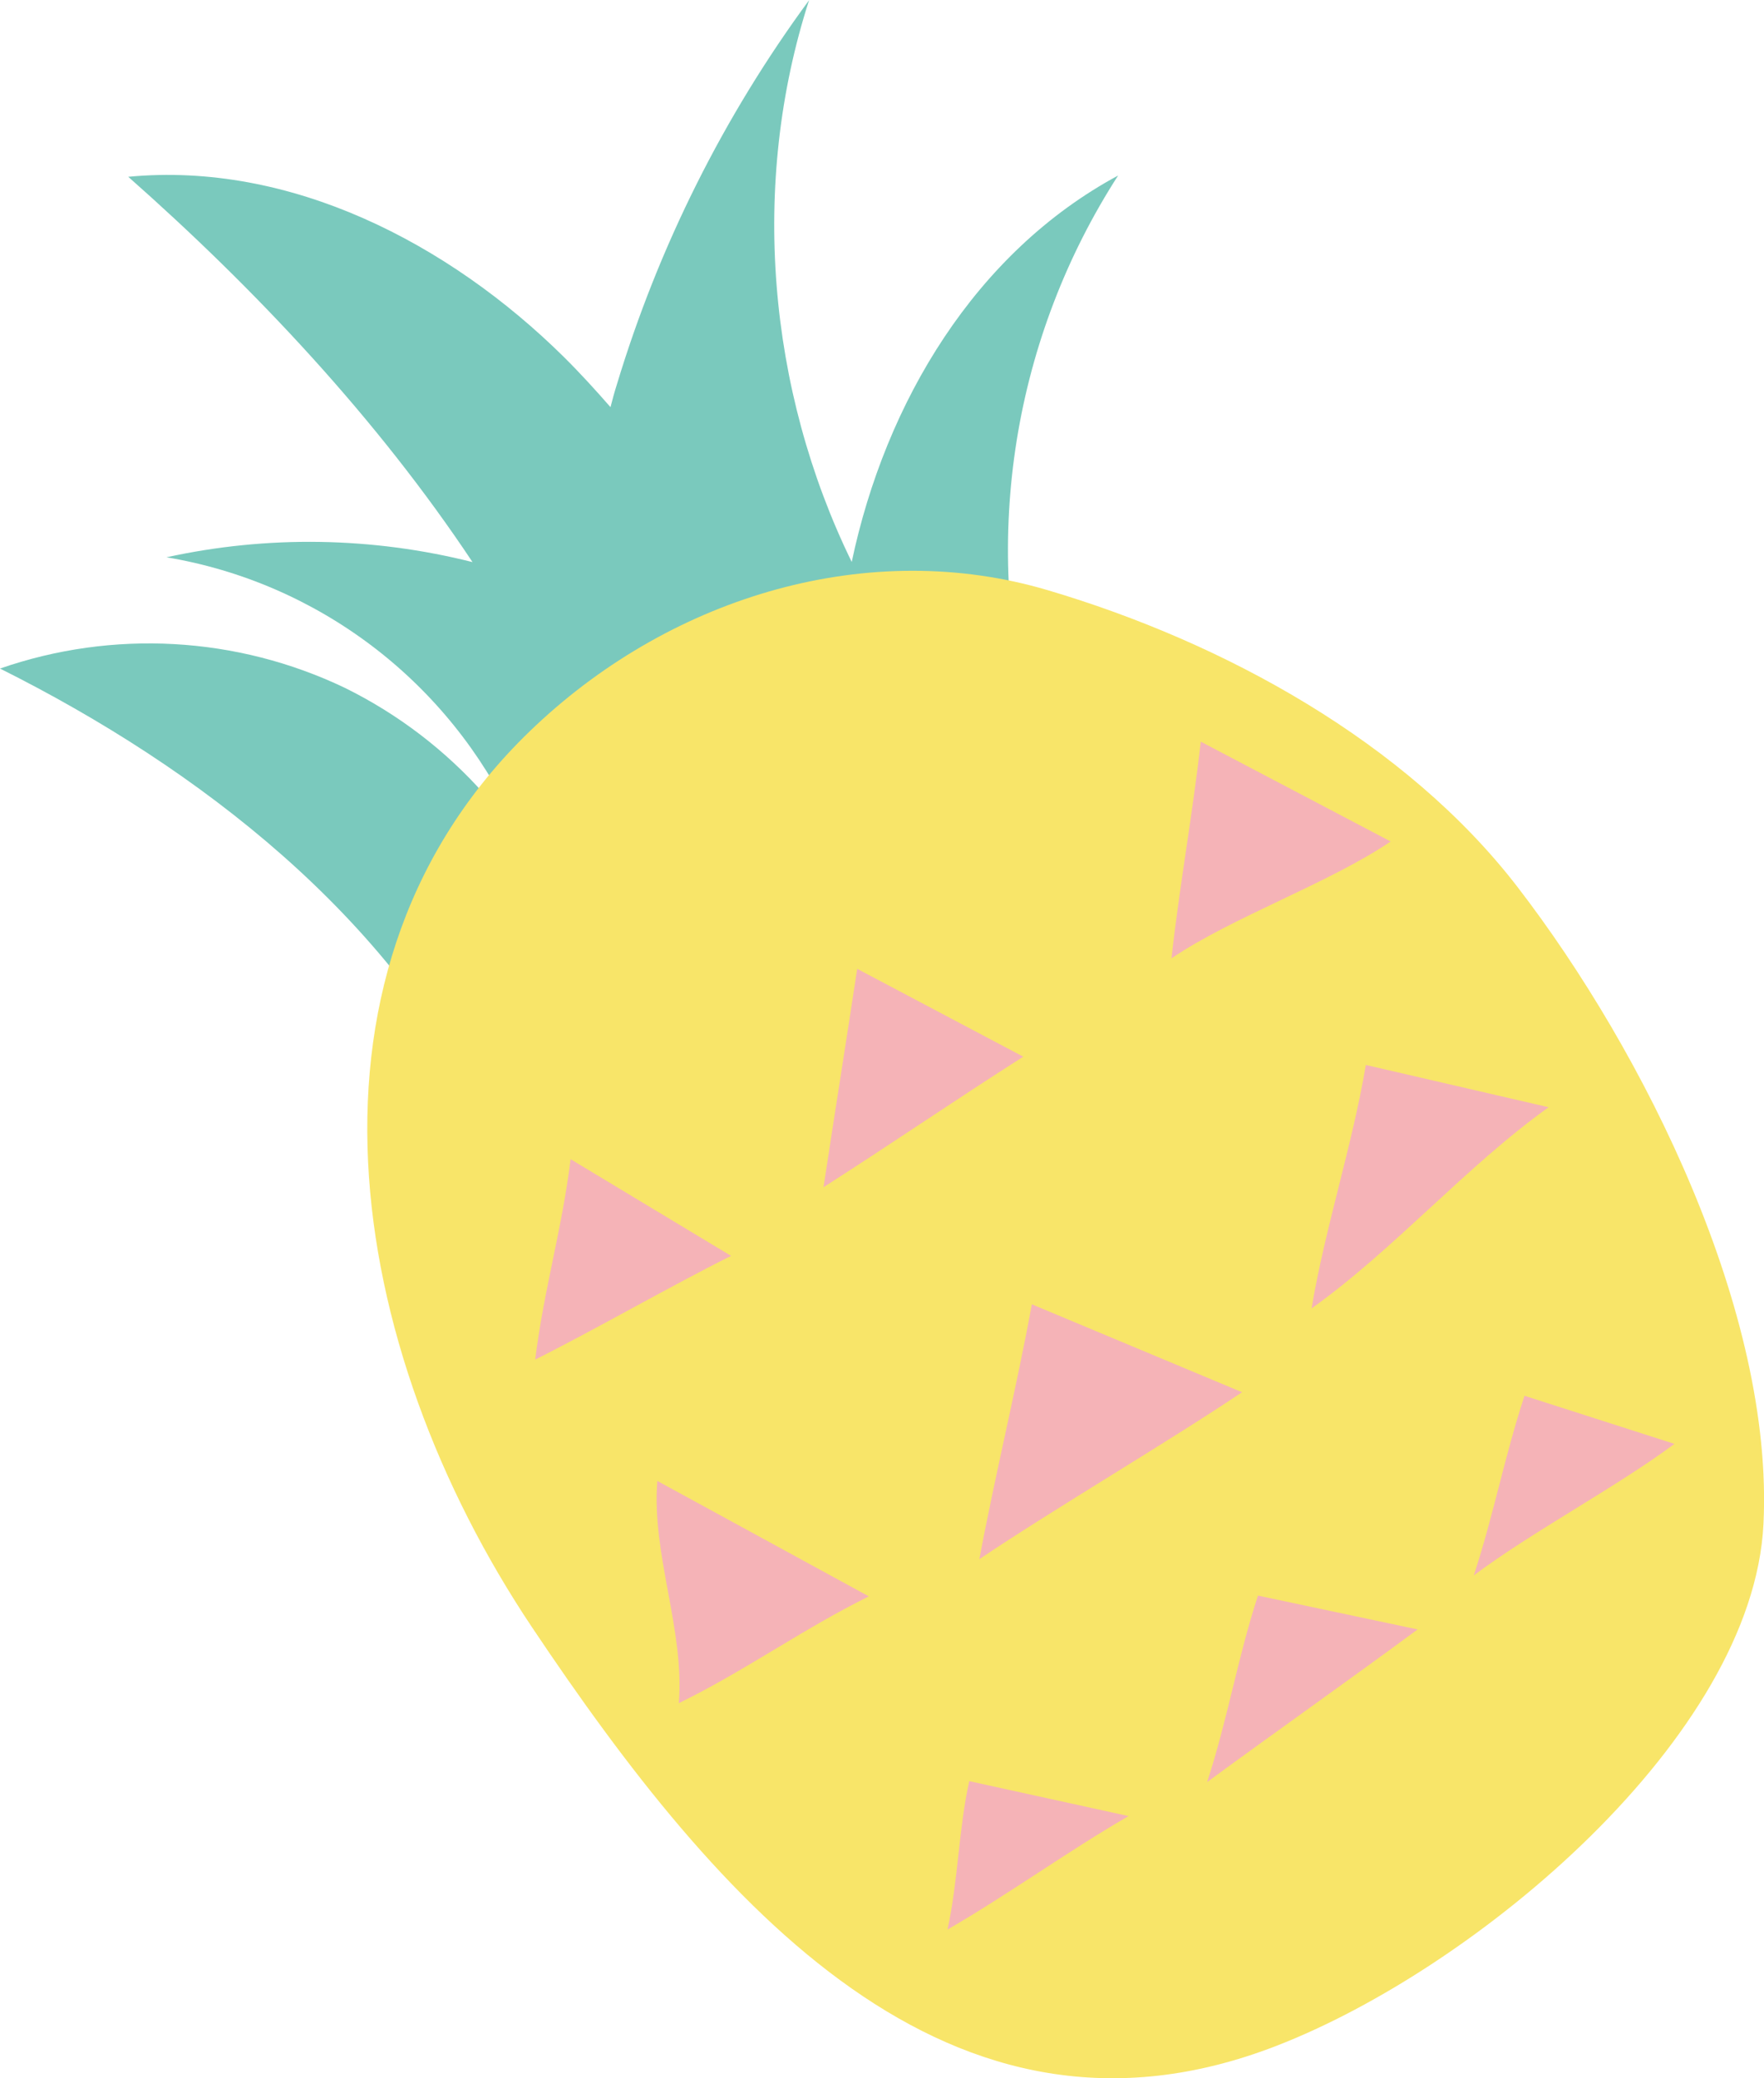 <?xml version="1.0" encoding="UTF-8"?> <svg xmlns="http://www.w3.org/2000/svg" width="174" height="205" viewBox="0 0 174 205" fill="none"> <g clip-path="url(#clip0)"> <path d="M34.004 67.843C23.353 62.757 11.145 62.075 0 65.945C19.792 75.847 38.409 90.362 48.139 110.337C50.681 102.659 54.12 101.057 56.64 93.38C52.703 82.216 44.577 73.049 34.004 67.843Z" fill="#7AC9BD"></path> <path d="M110.289 17.315C96.247 24.883 87.359 39.6 84.013 55.429C75.698 38.402 73.966 18.093 79.809 0.016C71.381 11.472 64.966 24.297 60.844 37.935C60.612 38.666 60.411 39.413 60.218 40.16C58.734 38.464 57.235 36.815 55.643 35.236C44.228 23.942 28.594 15.915 12.651 17.439C25.178 28.508 37.18 41.264 46.609 55.445C36.717 52.951 26.387 52.789 16.422 54.97C23.806 56.203 30.782 59.221 36.753 63.763C42.724 68.306 47.511 74.238 50.705 81.051C53.603 80.328 56.408 79.737 59.082 79.06C59.669 80.553 60.233 82.062 60.751 83.579C62.568 81.583 64.673 79.873 66.996 78.508V78.562C68.201 77.916 69.314 77.356 70.458 76.859C74.036 75.528 77.993 75.031 82.606 74.953L81.447 72.853C85.119 71.688 88.68 70.196 92.089 68.396C91.316 67.462 90.644 66.49 89.948 65.51C93.604 66.583 96.965 69.399 101.602 71.382C99.242 62.257 98.795 52.737 100.29 43.428C101.786 34.12 105.191 25.226 110.289 17.315Z" fill="#7AC9BD"></path> <path d="M125.838 201.827C145.777 194.126 172.895 171.242 173.946 150.357C174.997 129.472 162.207 103.756 149.687 87.492C138.721 73.249 120.815 63.379 103.318 58.206C85.822 53.033 66.547 58.696 52.853 71.561C27.628 95.208 34.081 133.011 52.474 160.508C70.867 188.004 93.689 214.249 125.838 201.827Z" fill="#F8E569"></path> <path d="M137.175 83.003L118.442 73.156C117.607 80.537 116.379 87.157 115.552 94.531C121.618 90.424 131.109 87.118 137.175 83.003Z" fill="#F5B3B7"></path> <path d="M100.938 104.231L84.554 95.565C83.41 103.095 82.375 109.567 81.231 117.104C87.885 112.857 94.284 108.462 100.938 104.231Z" fill="#F5B3B7"></path> <path d="M72.112 123.879L56.284 114.343C55.419 121.343 53.657 127.138 52.791 134.108C58.626 131.191 66.269 126.788 72.112 123.879Z" fill="#F5B3B7"></path> <path d="M152.755 109.217L134.725 105.047C133.357 113.137 130.738 120.978 129.37 129.067C137.623 123.163 144.517 115.12 152.755 109.217Z" fill="#F5B3B7"></path> <path d="M122.515 137.328L101.78 128.655C100.273 136.9 98.148 145.534 96.602 153.795C104.083 148.762 115.042 142.345 122.515 137.328Z" fill="#F5B3B7"></path> <path d="M85.706 157.466L64.839 146.079C64.252 153.297 67.544 160.78 66.957 167.998C73.333 164.902 79.314 160.609 85.706 157.466Z" fill="#F5B3B7"></path> <path d="M165.167 142.423L150.375 137.678C148.366 143.807 147.376 149.268 145.375 155.397C151.024 151.15 159.517 146.638 165.167 142.423Z" fill="#F5B3B7"></path> <path d="M139.834 160.726L124.084 157.389C122.082 163.518 121.077 169.655 119.068 175.785C125.413 171.125 133.489 165.416 139.834 160.726Z" fill="#F5B3B7"></path> <path d="M111.324 179.137L95.605 175.691C94.562 180.358 94.5 185.64 93.457 190.33C99.338 186.946 105.451 182.52 111.324 179.137Z" fill="#F5B3B7"></path> </g> <defs> <clipPath id="clip0"> <rect width="174" height="205" fill="white"></rect> </clipPath> </defs> </svg> 